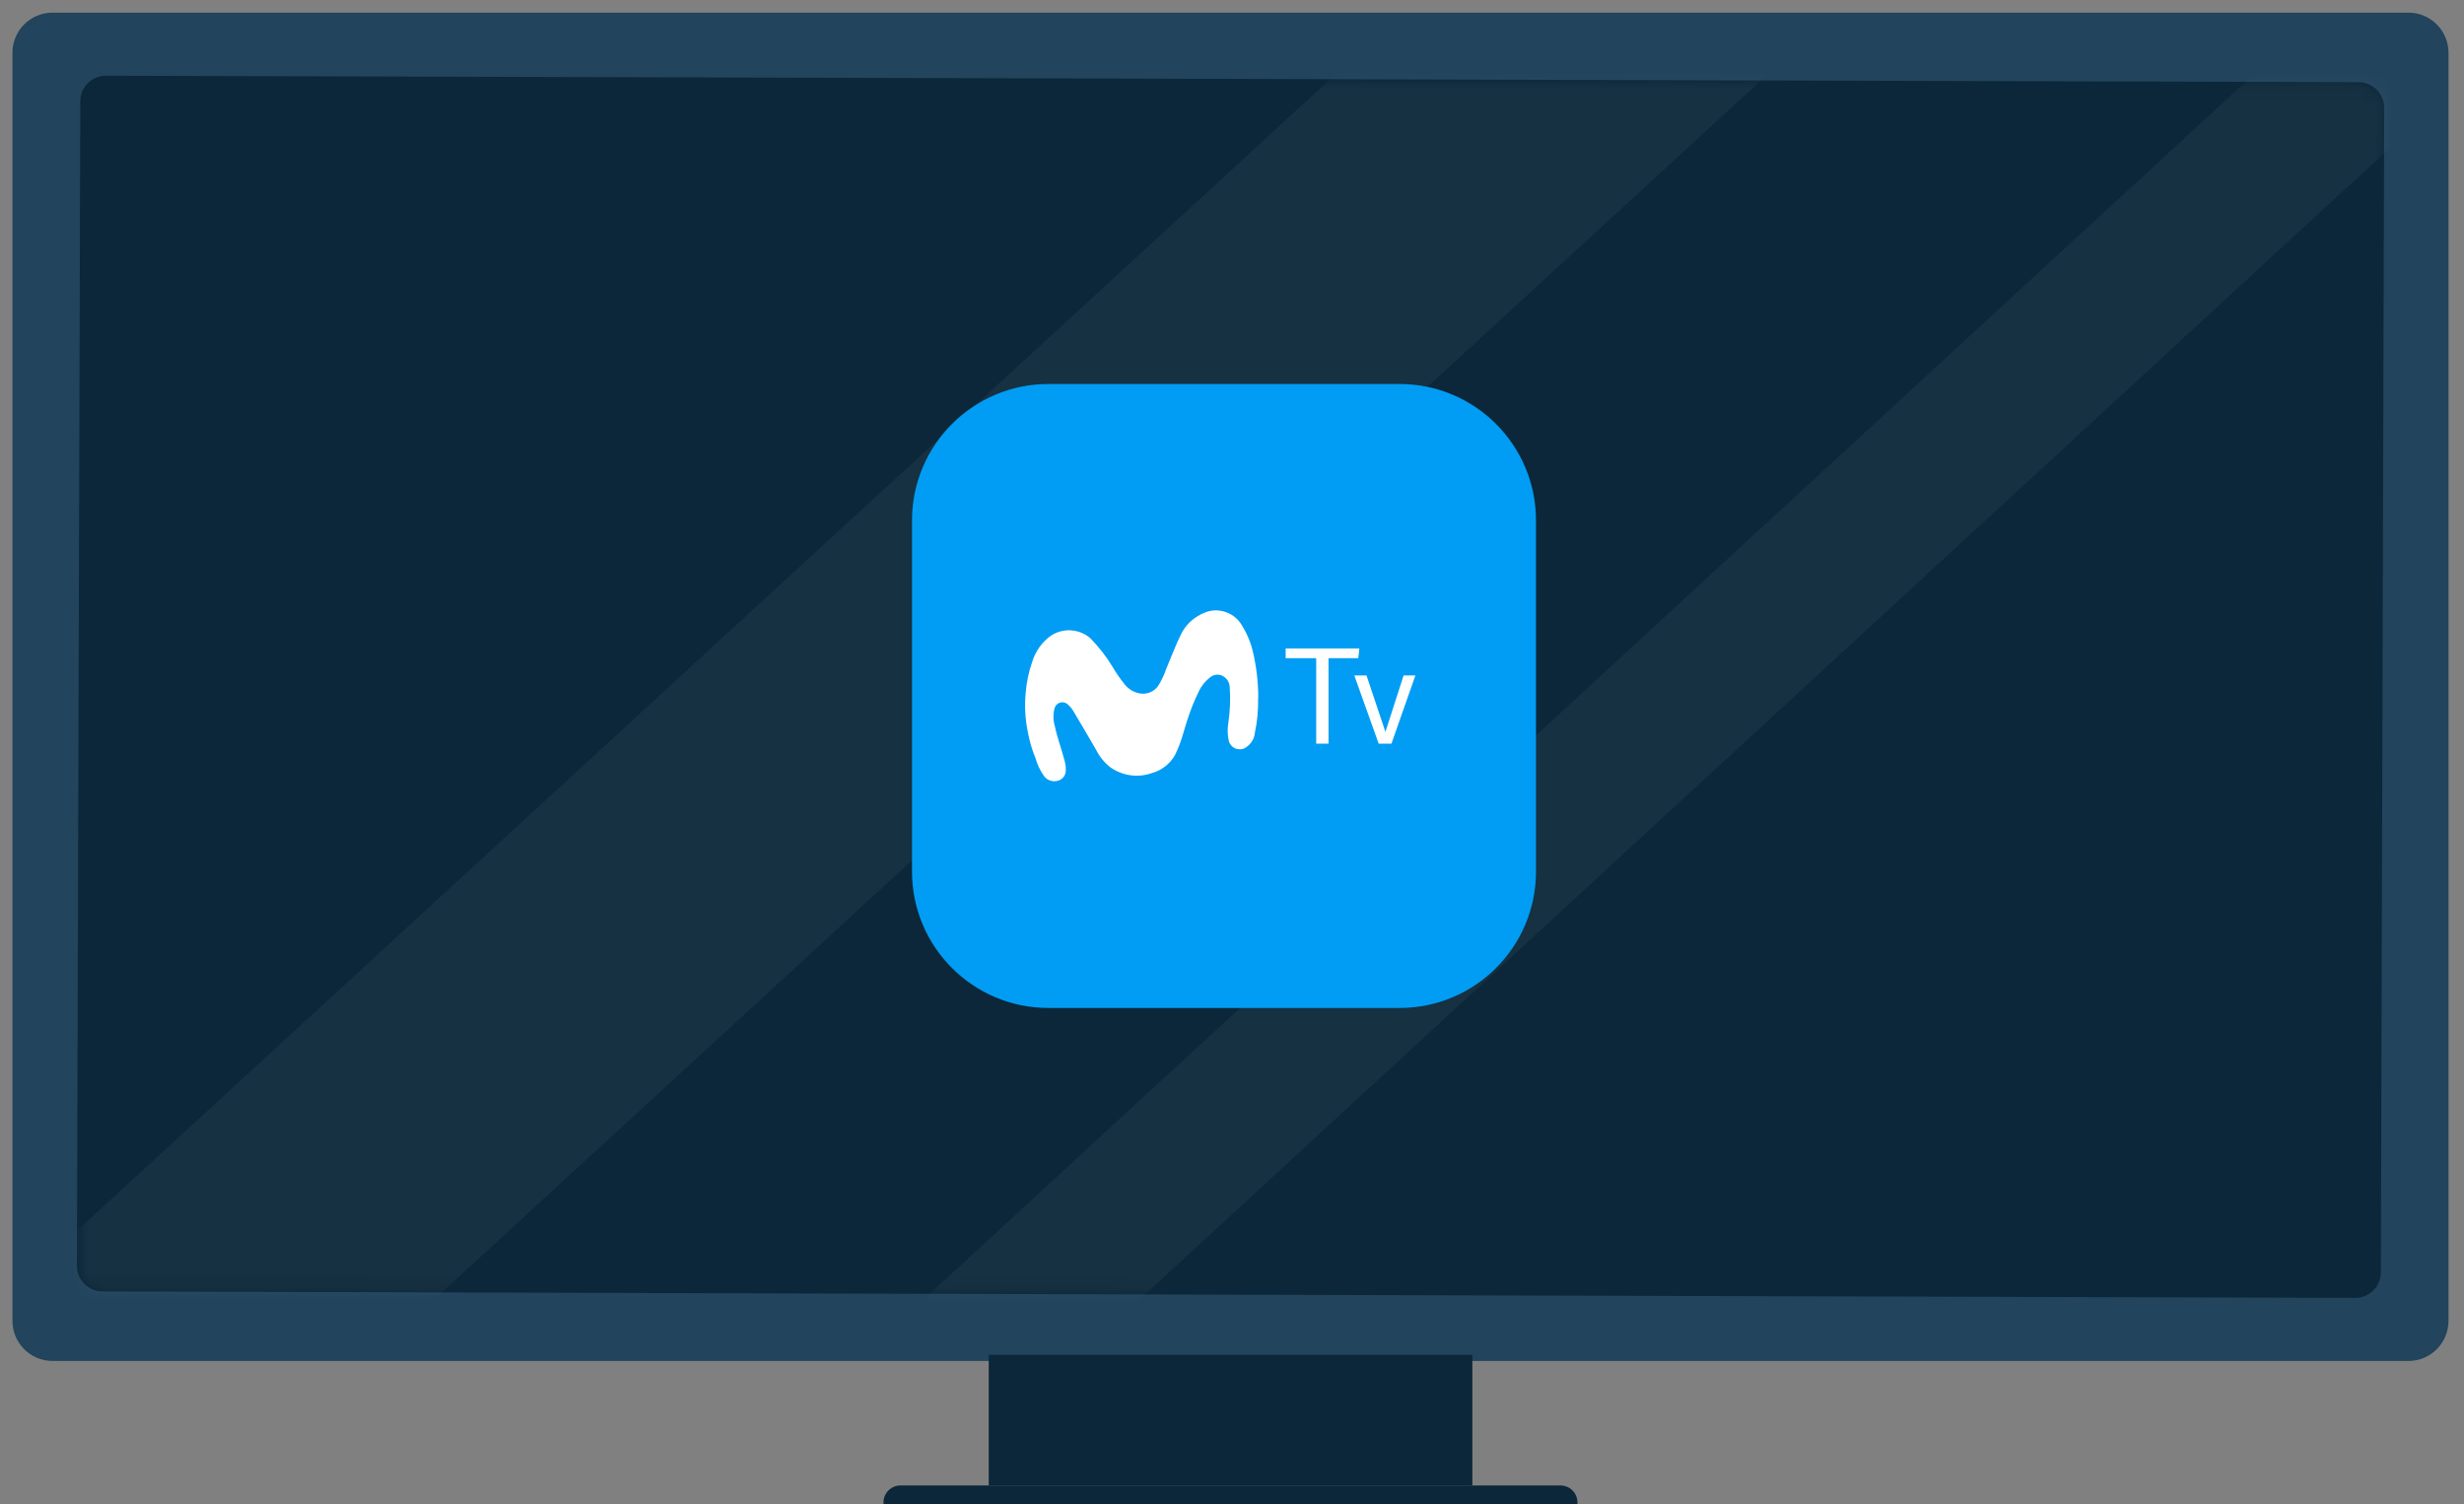 <svg width="154" height="94" viewBox="0 0 154 94" fill="none" xmlns="http://www.w3.org/2000/svg">
<rect x="0" y="0" width="154" height="94" fill="#808080" stroke="none"/>
<g clip-path="url(#clip0_148_497)">
<g clip-path="url(#clip1_148_497)">
<path fill-rule="evenodd" clip-rule="evenodd" d="M150.531 85.061H3.278C1.898 85.061 0.778 83.937 0.778 82.553V3.299C0.778 1.915 1.898 0.791 3.278 0.791H150.531C151.911 0.791 153.031 1.915 153.031 3.299V82.553C153.031 83.937 151.911 85.061 150.531 85.061Z" fill="#22445D"/>
<path fill-rule="evenodd" clip-rule="evenodd" d="M149.012 6.749L148.802 79.514C148.802 80.407 148.082 81.129 147.192 81.119L6.407 80.718C5.518 80.718 4.798 79.996 4.808 79.103L5.018 6.338C5.018 5.445 5.738 4.733 6.627 4.733L147.412 5.134C148.302 5.134 149.022 5.856 149.012 6.749Z" fill="#0B2739"/>
<path d="M92.022 84.68H61.797V92.834H92.022V84.68Z" fill="#0B2739"/>
<path fill-rule="evenodd" clip-rule="evenodd" d="M97.531 95H56.278C55.688 95 55.218 94.519 55.218 93.937V93.907C55.218 93.315 55.698 92.844 56.278 92.844H97.531C98.121 92.844 98.59 93.325 98.59 93.907V93.937C98.59 94.529 98.111 95 97.531 95Z" fill="#0B2739"/>
<g opacity="0.05">
<mask id="mask0_148_497" style="mask-type:luminance" maskUnits="userSpaceOnUse" x="4" y="4" width="147" height="78">
<path d="M150.031 4.733H4.808V81.119H150.031V4.733Z" fill="white"/>
</mask>
<g mask="url(#mask0_148_497)">
<mask id="mask1_148_497" style="mask-type:luminance" maskUnits="userSpaceOnUse" x="4" y="4" width="146" height="78">
<path d="M149.012 6.749L148.802 79.514C148.802 80.407 148.082 81.129 147.192 81.119L6.407 80.718C5.518 80.718 4.798 79.996 4.808 79.103L5.018 6.338C5.018 5.445 5.738 4.723 6.627 4.733L147.412 5.134C148.302 5.134 149.022 5.856 149.012 6.749Z" fill="white"/>
</mask>
<g mask="url(#mask1_148_497)">
<path fill-rule="evenodd" clip-rule="evenodd" d="M118.797 -3L17.995 89.614H-9L91.792 -3H118.797Z" fill="white"/>
<path fill-rule="evenodd" clip-rule="evenodd" d="M157 -3V2.215L61.867 89.835H48.37L149.161 -3H157Z" fill="white"/>
</g>
</g>
</g>
</g>
<g clip-path="url(#clip2_148_497)">
<path d="M87.47 24H65.53C60.819 24 57 27.819 57 32.53V54.47C57 59.181 60.819 63 65.53 63H87.47C92.181 63 96 59.181 96 54.47V32.53C96 27.819 92.181 24 87.47 24Z" fill="#019DF4"/>
<path d="M78.632 43.62C78.65 44.356 78.581 45.093 78.427 45.812C78.41 46.009 78.341 46.198 78.23 46.36C78.119 46.523 77.973 46.66 77.802 46.754C77.707 46.806 77.605 46.831 77.502 46.831C77.399 46.831 77.288 46.814 77.194 46.771C77.1 46.729 77.014 46.669 76.945 46.583C76.877 46.506 76.826 46.412 76.8 46.309C76.714 45.932 76.706 45.538 76.774 45.153C76.877 44.434 76.911 43.714 76.86 42.995C76.86 42.815 76.808 42.644 76.714 42.507C76.611 42.361 76.466 42.258 76.303 42.198C76.192 42.164 76.08 42.156 75.96 42.181C75.849 42.198 75.738 42.25 75.652 42.318C75.335 42.558 75.078 42.875 74.916 43.234C74.633 43.808 74.402 44.399 74.205 45.007C73.999 45.632 73.854 46.283 73.58 46.874C73.451 47.225 73.237 47.542 72.955 47.791C72.68 48.039 72.347 48.227 71.978 48.322C71.541 48.476 71.079 48.518 70.625 48.45C70.171 48.381 69.743 48.21 69.366 47.936C69.007 47.645 68.715 47.285 68.51 46.874C68.039 46.044 67.559 45.247 67.088 44.451C66.986 44.271 66.84 44.108 66.677 43.98C66.609 43.937 66.532 43.903 66.455 43.894C66.377 43.885 66.292 43.894 66.215 43.928C66.138 43.954 66.069 44.005 66.018 44.065C65.966 44.125 65.924 44.202 65.906 44.279C65.812 44.648 65.821 45.041 65.932 45.401C66.078 46.112 66.343 46.797 66.523 47.499C66.6 47.739 66.626 47.987 66.609 48.236C66.592 48.373 66.532 48.493 66.446 48.596C66.352 48.698 66.24 48.767 66.103 48.801C65.949 48.844 65.778 48.835 65.632 48.784C65.478 48.733 65.341 48.63 65.247 48.501C65.007 48.159 64.827 47.773 64.716 47.38C64.502 46.866 64.348 46.326 64.245 45.778C64.074 44.982 64.031 44.159 64.1 43.354C64.151 42.678 64.288 42.01 64.511 41.368C64.707 40.717 65.119 40.143 65.667 39.74C66.043 39.492 66.489 39.364 66.934 39.398C67.379 39.424 67.808 39.595 68.15 39.895C68.664 40.426 69.126 41.008 69.512 41.642C69.743 42.036 70 42.412 70.283 42.764C70.54 43.089 70.908 43.303 71.319 43.354C71.533 43.371 71.747 43.337 71.944 43.243C72.141 43.149 72.304 43.003 72.415 42.824C72.603 42.507 72.766 42.164 72.886 41.813C73.186 41.102 73.451 40.391 73.777 39.715C73.931 39.381 74.145 39.081 74.419 38.833C74.693 38.584 75.01 38.396 75.353 38.267C75.738 38.122 76.149 38.113 76.543 38.233C76.937 38.353 77.271 38.593 77.511 38.918C77.862 39.441 78.127 40.023 78.281 40.631C78.521 41.607 78.641 42.609 78.641 43.62H78.632Z" fill="white"/>
<path d="M82.246 41.136H80.353V40.528H84.961L84.892 41.136H83.034V46.48H82.263V41.136H82.246ZM84.644 42.215H85.406L86.588 45.744L87.727 42.215H88.463L86.965 46.48H86.168L84.644 42.215Z" fill="white"/>
</g>
</g>
<defs>
<clipPath id="clip0_148_497">
<rect width="154" height="94" fill="white"/>
</clipPath>
<clipPath id="clip1_148_497">
<rect width="166" height="98" fill="white" transform="translate(-9 -3)"/>
</clipPath>
<clipPath id="clip2_148_497">
<rect width="39" height="39" fill="white" transform="translate(57 24)"/>
</clipPath>
</defs>
</svg>
